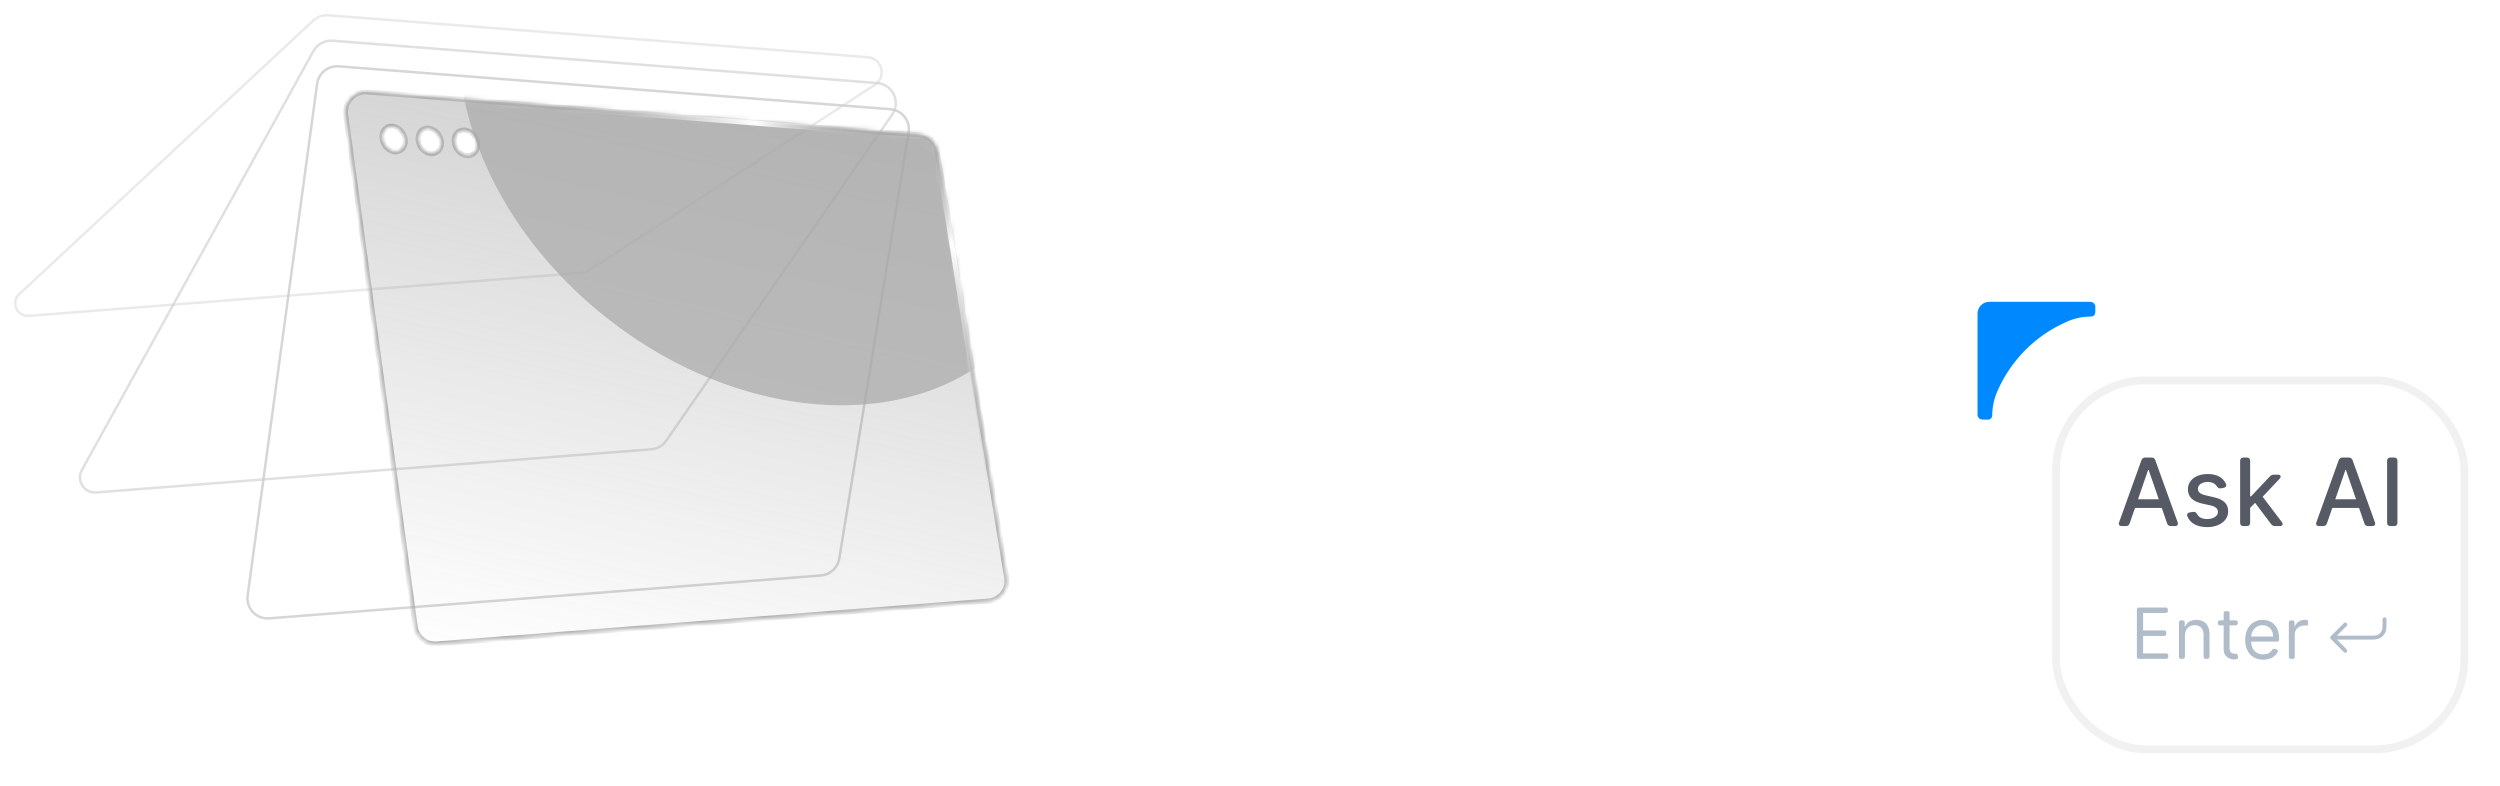 <svg width="493" height="155" viewBox="0 0 493 155" fill="none" xmlns="http://www.w3.org/2000/svg">
<g filter="url(#filter0_f_239_10828)">
<path d="M172.504 16.738C174.89 15.191 173.951 11.498 171.116 11.278L64.777 3.012C63.671 2.926 62.58 3.307 61.768 4.062L3.797 58C2.079 59.598 3.338 62.467 5.677 62.285L114.426 53.832C115.085 53.781 115.722 53.566 116.277 53.206L172.504 16.738Z" stroke="#CCCCCC" stroke-opacity="0.4" stroke-width="0.496"/>
</g>
<g filter="url(#filter1_f_239_10828)">
<path d="M175.939 22.593C177.683 20.076 176.039 16.617 172.987 16.38L65.586 8.032C64.036 7.912 62.56 8.707 61.808 10.068L16.141 92.704C14.995 94.776 16.613 97.291 18.974 97.108L128.423 88.6C129.612 88.508 130.696 87.885 131.375 86.906L175.939 22.593Z" stroke="#CCCCCC" stroke-opacity="0.6" stroke-width="0.496"/>
</g>
<g filter="url(#filter2_f_239_10828)">
<path d="M179.182 26.129C179.555 23.838 177.889 21.718 175.575 21.538L66.777 13.081C64.681 12.918 62.822 14.419 62.54 16.502L48.833 117.453C48.493 119.957 50.55 122.136 53.07 121.94L161.897 113.482C163.721 113.34 165.21 111.97 165.504 110.165L179.182 26.129Z" stroke="#CCCCCC" stroke-opacity="0.8" stroke-width="0.496"/>
</g>
<path d="M184.837 29.905C184.543 28.1 183.053 26.73 181.23 26.588L72.403 18.129C69.883 17.933 67.826 20.112 68.165 22.616L81.873 123.568C82.155 125.651 84.014 127.151 86.109 126.988L194.908 118.531C197.222 118.351 198.888 116.231 198.515 113.94L184.837 29.905Z" fill="#CCCCCC" fill-opacity="0.01"/>
<path fill-rule="evenodd" clip-rule="evenodd" d="M181.229 26.588C183.052 26.73 184.542 28.1 184.836 29.905L198.514 113.94C198.887 116.231 197.221 118.351 194.907 118.531L86.108 126.988C84.013 127.151 82.154 125.651 81.871 123.568L68.165 22.616C67.825 20.112 69.882 17.933 72.402 18.129L181.229 26.588ZM78.971 29.675C77.944 30.29 76.505 29.775 75.757 28.525C75.009 27.275 75.235 25.764 76.261 25.149C77.288 24.535 78.726 25.05 79.474 26.3C80.222 27.55 79.997 29.061 78.971 29.675ZM90 29.274C90.748 30.524 92.186 31.039 93.212 30.425C94.239 29.811 94.465 28.299 93.717 27.049C92.969 25.8 91.53 25.285 90.503 25.899C89.477 26.513 89.251 28.024 90 29.274ZM86.091 30.05C85.065 30.665 83.627 30.149 82.878 28.899C82.13 27.65 82.356 26.139 83.382 25.524C84.409 24.91 85.847 25.425 86.596 26.675C87.344 27.924 87.118 29.436 86.091 30.05Z" fill="url(#paint0_linear_239_10828)"/>
<mask id="mask0_239_10828" style="mask-type:luminance" maskUnits="userSpaceOnUse" x="68" y="18" width="131" height="109">
<path fill-rule="evenodd" clip-rule="evenodd" d="M181.231 26.587C183.054 26.729 184.544 28.099 184.837 29.904L198.516 113.94C198.889 116.231 197.223 118.351 194.909 118.531L86.11 126.988C84.015 127.15 82.156 125.65 81.873 123.567L68.166 22.616C67.827 20.112 69.884 17.933 72.404 18.128L181.231 26.587ZM78.972 29.675C77.946 30.289 76.507 29.774 75.759 28.524C75.011 27.274 75.237 25.763 76.263 25.149C77.289 24.534 78.728 25.05 79.476 26.299C80.224 27.549 79.998 29.061 78.972 29.675ZM90.001 29.274C90.749 30.524 92.188 31.039 93.214 30.424C94.241 29.81 94.466 28.299 93.718 27.049C92.97 25.799 91.532 25.284 90.505 25.898C89.479 26.513 89.253 28.024 90.001 29.274ZM86.093 30.05C85.067 30.664 83.629 30.149 82.88 28.899C82.132 27.649 82.358 26.138 83.384 25.524C84.41 24.909 85.849 25.424 86.597 26.674C87.345 27.924 87.12 29.435 86.093 30.05Z" fill="white"/>
</mask>
<g mask="url(#mask0_239_10828)">
<path d="M184.348 29.984C184.091 28.405 182.788 27.206 181.192 27.082L181.269 26.093C183.32 26.253 184.996 27.794 185.327 29.825L184.348 29.984ZM198.026 114.019L184.348 29.984L185.327 29.825L199.005 113.86L198.026 114.019ZM194.87 118.037C196.895 117.879 198.353 116.024 198.026 114.019L199.005 113.86C199.424 116.438 197.55 118.823 194.947 119.025L194.87 118.037ZM86.072 126.494L194.87 118.037L194.947 119.025L86.149 127.482L86.072 126.494ZM82.364 123.501C82.612 125.323 84.238 126.636 86.072 126.494L86.149 127.482C83.791 127.665 81.7 125.977 81.382 123.634L82.364 123.501ZM68.657 22.549L82.364 123.501L81.382 123.634L67.675 22.683L68.657 22.549ZM72.365 18.623C70.16 18.451 68.36 20.358 68.657 22.549L67.675 22.683C67.293 19.866 69.607 17.414 72.442 17.634L72.365 18.623ZM181.192 27.082L72.365 18.623L72.442 17.634L181.269 26.093L181.192 27.082ZM76.184 28.27C76.841 29.367 78.001 29.679 78.717 29.25L79.227 30.1C77.891 30.9 76.173 30.182 75.334 28.779L76.184 28.27ZM76.517 25.574C75.801 26.003 75.527 27.173 76.184 28.27L75.334 28.779C74.494 27.377 74.672 25.523 76.008 24.724L76.517 25.574ZM79.05 26.554C78.394 25.457 77.235 25.145 76.517 25.574L76.008 24.724C77.344 23.924 79.062 24.642 79.901 26.045L79.05 26.554ZM78.717 29.25C79.435 28.82 79.707 27.651 79.05 26.554L79.901 26.045C80.741 27.448 80.562 29.301 79.227 30.1L78.717 29.25ZM93.469 30.85C92.133 31.65 90.415 30.931 89.576 29.529L90.427 29.019C91.083 30.116 92.242 30.428 92.96 29.999L93.469 30.85ZM94.144 26.794C94.983 28.197 94.805 30.05 93.469 30.85L92.96 29.999C93.677 29.57 93.949 28.401 93.293 27.304L94.144 26.794ZM90.251 25.473C91.586 24.674 93.304 25.392 94.144 26.794L93.293 27.304C92.636 26.207 91.477 25.895 90.76 26.324L90.251 25.473ZM89.576 29.529C88.736 28.126 88.915 26.273 90.251 25.473L90.76 26.324C90.042 26.753 89.77 27.922 90.427 29.019L89.576 29.529ZM83.305 28.645C83.962 29.742 85.121 30.054 85.838 29.624L86.348 30.475C85.012 31.275 83.294 30.556 82.454 29.154L83.305 28.645ZM83.638 25.949C82.921 26.378 82.649 27.547 83.305 28.645L82.454 29.154C81.615 27.751 81.794 25.898 83.129 25.098L83.638 25.949ZM86.171 26.929C85.515 25.832 84.356 25.52 83.638 25.949L83.129 25.098C84.465 24.299 86.183 25.017 87.023 26.42L86.171 26.929ZM85.838 29.624C86.556 29.195 86.828 28.026 86.171 26.929L87.023 26.42C87.862 27.822 87.683 29.675 86.348 30.475L85.838 29.624Z" fill="#AAAAAA"/>
</g>
<mask id="mask1_239_10828" style="mask-type:alpha" maskUnits="userSpaceOnUse" x="68" y="18" width="131" height="109">
<path d="M184.837 29.904C184.544 28.099 183.054 26.729 181.231 26.587L72.404 18.128C69.884 17.933 67.827 20.112 68.166 22.616L81.873 123.567C82.156 125.65 84.015 127.15 86.11 126.988L194.909 118.531C197.223 118.351 198.889 116.231 198.516 113.94L184.837 29.904Z" fill="url(#paint1_linear_239_10828)"/>
</mask>
<g mask="url(#mask1_239_10828)">
<g filter="url(#filter3_f_239_10828)">
<path d="M201.125 64.564C184.031 85.894 147.331 84.878 119.152 62.295C90.973 39.713 81.987 4.115 99.081 -17.215C116.174 -38.545 152.875 -37.529 181.054 -14.946C209.233 7.636 218.219 43.234 201.125 64.564Z" fill="#AAAAAA" fill-opacity="0.72"/>
</g>
</g>
<g filter="url(#filter4_f_239_10828)">
<path d="M91.97 19.755L178.659 26.635" stroke="url(#paint2_linear_239_10828)" stroke-width="0.991"/>
</g>
<g filter="url(#filter5_f_239_10828)">
<path d="M196.855 105.887L184.838 29.971" stroke="url(#paint3_linear_239_10828)" stroke-width="0.991"/>
</g>
<g filter="url(#filter6_d_239_10828)">
<path d="M390.897 80.419H392.071C392.085 80.419 392.097 80.408 392.097 80.394C392.097 78.624 392.468 76.874 393.187 75.257L393.259 75.094C395.999 68.929 400.929 63.999 407.094 61.259L407.257 61.187C408.874 60.468 410.624 60.096 412.394 60.096C412.408 60.096 412.419 60.085 412.419 60.071V58.897C412.419 58.811 412.35 58.742 412.265 58.742H392.29C391.435 58.742 390.742 59.435 390.742 60.29V80.264C390.742 80.35 390.811 80.419 390.897 80.419Z" fill="#0089FF"/>
<path d="M390.897 80.419H392.071C392.085 80.419 392.097 80.408 392.097 80.394C392.097 78.624 392.468 76.874 393.187 75.257L393.259 75.094C395.999 68.929 400.929 63.999 407.094 61.259L407.257 61.187C408.874 60.468 410.624 60.096 412.394 60.096C412.408 60.096 412.419 60.085 412.419 60.071V58.897C412.419 58.811 412.35 58.742 412.265 58.742H392.29C391.435 58.742 390.742 59.435 390.742 60.29V80.264C390.742 80.35 390.811 80.419 390.897 80.419Z" stroke="#0089FF" stroke-width="1.548"/>
</g>
<g filter="url(#filter7_d_239_10828)">
<rect x="404.677" y="72.677" width="82.064" height="74.323" rx="18.581" fill="white"/>
<rect x="405.452" y="73.451" width="80.516" height="72.774" rx="17.806" stroke="#F1F1F1" stroke-width="1.548"/>
</g>
<path d="M418.423 103.742C417.935 103.742 417.724 103.438 417.889 102.983L422.29 90.756C422.422 90.4 422.659 90.228 423.042 90.228H424.276C424.658 90.228 424.896 90.4 425.028 90.756L429.429 102.983C429.594 103.438 429.383 103.742 428.895 103.742H428.103C427.72 103.742 427.476 103.577 427.351 103.207L426.301 100.165H421.023L419.967 103.207C419.842 103.57 419.598 103.742 419.215 103.742H418.423ZM421.617 98.45H425.708L423.715 92.683H423.609L421.617 98.45ZM437.98 96.299C437.597 96.365 437.379 96.213 437.162 95.883C436.845 95.415 436.297 95.039 435.387 95.039C434.265 95.039 433.42 95.593 433.427 96.371C433.42 97.058 433.902 97.434 435.017 97.698L436.627 98.067C438.488 98.496 439.398 99.38 439.398 100.812C439.398 102.646 437.703 103.946 435.255 103.946C433.282 103.946 431.896 103.187 431.348 101.815C431.184 101.399 431.414 101.102 431.857 101.036L432.477 100.944C432.866 100.885 433.077 101.05 433.275 101.406C433.631 102.033 434.304 102.356 435.241 102.356C436.535 102.356 437.373 101.742 437.373 100.957C437.373 100.324 436.917 99.888 435.941 99.671L434.225 99.294C432.325 98.872 431.454 97.915 431.454 96.477C431.454 94.682 433.077 93.475 435.367 93.475C437.227 93.475 438.395 94.214 438.956 95.408C439.154 95.824 438.936 96.127 438.488 96.207L437.98 96.299ZM441.753 90.888C441.753 90.459 441.984 90.228 442.413 90.228H443.066C443.495 90.228 443.726 90.459 443.726 90.888V97.896H443.898L447.606 93.957C447.837 93.712 448.081 93.607 448.418 93.607H449.183C449.764 93.607 449.929 93.996 449.533 94.418L446.194 97.955L449.968 102.937C450.305 103.385 450.12 103.742 449.566 103.742H448.655C448.305 103.742 448.061 103.616 447.85 103.339L444.709 99.162L443.726 100.146V103.082C443.726 103.511 443.495 103.742 443.066 103.742H442.413C441.984 103.742 441.753 103.511 441.753 103.082V90.888ZM457.326 103.742C456.837 103.742 456.626 103.438 456.791 102.983L461.192 90.756C461.324 90.4 461.562 90.228 461.944 90.228H463.178C463.561 90.228 463.798 90.4 463.93 90.756L468.331 102.983C468.496 103.438 468.285 103.742 467.797 103.742H467.005C466.623 103.742 466.378 103.577 466.253 103.207L465.204 100.165H459.925L458.87 103.207C458.744 103.57 458.5 103.742 458.117 103.742H457.326ZM460.519 98.45H464.61L462.617 92.683H462.512L460.519 98.45ZM472.778 103.082C472.778 103.511 472.547 103.742 472.118 103.742H471.399C470.97 103.742 470.739 103.511 470.739 103.082V90.888C470.739 90.459 470.97 90.228 471.399 90.228H472.118C472.547 90.228 472.778 90.459 472.778 90.888V103.082Z" fill="#565A64"/>
<path d="M421.389 120.246C421.389 119.959 421.547 119.8 421.834 119.8H427.06C427.347 119.8 427.505 119.959 427.505 120.246V120.443C427.505 120.731 427.347 120.889 427.06 120.889H422.616V124.313H426.743C427.03 124.313 427.189 124.472 427.189 124.759V124.957C427.189 125.244 427.03 125.402 426.743 125.402H422.616V128.846H427.139C427.426 128.846 427.584 129.005 427.584 129.292V129.49C427.584 129.777 427.426 129.935 427.139 129.935H421.834C421.547 129.935 421.389 129.777 421.389 129.49V120.246ZM430.866 129.49C430.866 129.777 430.708 129.935 430.421 129.935H430.144C429.857 129.935 429.698 129.777 429.698 129.49V122.779C429.698 122.492 429.857 122.334 430.144 122.334H430.381C430.668 122.334 430.827 122.492 430.827 122.779V123.522H430.926C431.282 122.75 431.994 122.235 433.143 122.235C434.682 122.235 435.716 123.165 435.716 125.105V129.49C435.716 129.777 435.558 129.935 435.27 129.935H434.993C434.706 129.935 434.548 129.777 434.548 129.49V125.184C434.548 123.992 433.89 123.284 432.806 123.284C431.688 123.284 430.866 124.036 430.866 125.362V129.49ZM441.295 122.878C441.295 123.165 441.137 123.324 440.85 123.324H439.672V127.758C439.672 128.747 440.167 128.906 440.681 128.906H440.775C441.058 128.891 441.231 128.99 441.29 129.262L441.335 129.47C441.399 129.752 441.295 129.96 441.013 130.004C440.884 130.019 440.736 130.034 440.563 130.034C439.573 130.034 438.504 129.401 438.504 128.074V123.324H437.801C437.514 123.324 437.356 123.165 437.356 122.878V122.779C437.356 122.492 437.514 122.334 437.801 122.334H438.504V120.958C438.504 120.671 438.662 120.513 438.949 120.513H439.227C439.514 120.513 439.672 120.671 439.672 120.958V122.334H440.85C441.137 122.334 441.295 122.492 441.295 122.779V122.878ZM446.296 130.093C444.099 130.093 442.753 128.53 442.753 126.194C442.753 123.858 444.119 122.235 446.178 122.235C447.761 122.235 449.444 123.205 449.444 126.035V126.085C449.444 126.372 449.286 126.53 448.998 126.53H443.926C443.981 128.158 444.926 129.044 446.296 129.044C447.059 129.044 447.662 128.772 448.014 128.223C448.162 127.985 448.33 127.891 448.588 127.965L448.87 128.045C449.157 128.124 449.29 128.307 449.187 128.525C448.726 129.475 447.677 130.093 446.296 130.093ZM443.926 125.521H448.256C448.256 124.234 447.445 123.284 446.178 123.284C444.842 123.284 444.005 124.338 443.926 125.521ZM451.36 122.779C451.36 122.492 451.518 122.334 451.805 122.334H452.043C452.33 122.334 452.488 122.492 452.488 122.779V123.482H452.567C452.844 122.73 453.636 122.215 454.547 122.215H454.725C455.012 122.225 455.16 122.388 455.16 122.67V122.943C455.16 123.244 455.032 123.393 454.809 123.363C454.695 123.353 454.571 123.343 454.448 123.343C453.339 123.343 452.528 124.096 452.528 125.125V129.49C452.528 129.777 452.369 129.935 452.082 129.935H451.805C451.518 129.935 451.36 129.777 451.36 129.49V122.779Z" fill="#B0BCC9"/>
<path d="M459.903 125.742L462.483 128.322M459.903 125.742L462.483 123.161M459.903 125.742H466.922C468.078 125.742 468.656 125.742 469.098 125.517C469.486 125.319 469.802 125.003 470 124.614C470.225 124.173 470.225 123.595 470.225 122.438V122.387V122.129" stroke="#B0BCC9" stroke-width="0.774" stroke-linecap="round" stroke-linejoin="round"/>
<defs>
<filter id="filter0_f_239_10828" x="0.769" y="0.769" width="175.326" height="63.755" filterUnits="userSpaceOnUse" color-interpolation-filters="sRGB">
<feFlood flood-opacity="0" result="BackgroundImageFix"/>
<feBlend mode="normal" in="SourceGraphic" in2="BackgroundImageFix" result="shape"/>
<feGaussianBlur stdDeviation="0.991" result="effect1_foregroundBlur_239_10828"/>
</filter>
<filter id="filter1_f_239_10828" x="14.029" y="6.285" width="164.357" height="92.567" filterUnits="userSpaceOnUse" color-interpolation-filters="sRGB">
<feFlood flood-opacity="0" result="BackgroundImageFix"/>
<feBlend mode="normal" in="SourceGraphic" in2="BackgroundImageFix" result="shape"/>
<feGaussianBlur stdDeviation="0.744" result="effect1_foregroundBlur_239_10828"/>
</filter>
<filter id="filter2_f_239_10828" x="47.557" y="11.83" width="132.917" height="111.362" filterUnits="userSpaceOnUse" color-interpolation-filters="sRGB">
<feFlood flood-opacity="0" result="BackgroundImageFix"/>
<feBlend mode="normal" in="SourceGraphic" in2="BackgroundImageFix" result="shape"/>
<feGaussianBlur stdDeviation="0.496" result="effect1_foregroundBlur_239_10828"/>
</filter>
<filter id="filter3_f_239_10828" x="34.997" y="-87.992" width="230.211" height="223.332" filterUnits="userSpaceOnUse" color-interpolation-filters="sRGB">
<feFlood flood-opacity="0" result="BackgroundImageFix"/>
<feBlend mode="normal" in="SourceGraphic" in2="BackgroundImageFix" result="shape"/>
<feGaussianBlur stdDeviation="27.71" result="effect1_foregroundBlur_239_10828"/>
</filter>
<filter id="filter4_f_239_10828" x="89.452" y="16.782" width="91.725" height="12.825" filterUnits="userSpaceOnUse" color-interpolation-filters="sRGB">
<feFlood flood-opacity="0" result="BackgroundImageFix"/>
<feBlend mode="normal" in="SourceGraphic" in2="BackgroundImageFix" result="shape"/>
<feGaussianBlur stdDeviation="1.239" result="effect1_foregroundBlur_239_10828"/>
</filter>
<filter id="filter5_f_239_10828" x="181.87" y="27.415" width="17.953" height="81.029" filterUnits="userSpaceOnUse" color-interpolation-filters="sRGB">
<feFlood flood-opacity="0" result="BackgroundImageFix"/>
<feBlend mode="normal" in="SourceGraphic" in2="BackgroundImageFix" result="shape"/>
<feGaussianBlur stdDeviation="1.239" result="effect1_foregroundBlur_239_10828"/>
</filter>
<filter id="filter6_d_239_10828" x="377.581" y="47.129" width="48" height="48" filterUnits="userSpaceOnUse" color-interpolation-filters="sRGB">
<feFlood flood-opacity="0" result="BackgroundImageFix"/>
<feColorMatrix in="SourceAlpha" type="matrix" values="0 0 0 0 0 0 0 0 0 0 0 0 0 0 0 0 0 0 127 0" result="hardAlpha"/>
<feOffset dy="1.548"/>
<feGaussianBlur stdDeviation="6.194"/>
<feComposite in2="hardAlpha" operator="out"/>
<feColorMatrix type="matrix" values="0 0 0 0 0.133 0 0 0 0 0.133 0 0 0 0 0.133 0 0 0 0.1 0"/>
<feBlend mode="normal" in2="BackgroundImageFix" result="effect1_dropShadow_239_10828"/>
<feBlend mode="normal" in="SourceGraphic" in2="effect1_dropShadow_239_10828" result="shape"/>
</filter>
<filter id="filter7_d_239_10828" x="398.484" y="68.032" width="94.452" height="86.71" filterUnits="userSpaceOnUse" color-interpolation-filters="sRGB">
<feFlood flood-opacity="0" result="BackgroundImageFix"/>
<feColorMatrix in="SourceAlpha" type="matrix" values="0 0 0 0 0 0 0 0 0 0 0 0 0 0 0 0 0 0 127 0" result="hardAlpha"/>
<feOffset dy="1.548"/>
<feGaussianBlur stdDeviation="3.097"/>
<feComposite in2="hardAlpha" operator="out"/>
<feColorMatrix type="matrix" values="0 0 0 0 0.133 0 0 0 0 0.133 0 0 0 0 0.133 0 0 0 0.05 0"/>
<feBlend mode="normal" in2="BackgroundImageFix" result="effect1_dropShadow_239_10828"/>
<feBlend mode="normal" in="SourceGraphic" in2="effect1_dropShadow_239_10828" result="shape"/>
</filter>
<linearGradient id="paint0_linear_239_10828" x1="154.388" y1="-269.389" x2="64.084" y2="124.061" gradientUnits="userSpaceOnUse">
<stop offset="0.136" stop-color="#777777"/>
<stop offset="1" stop-color="#777777" stop-opacity="0"/>
</linearGradient>
<linearGradient id="paint1_linear_239_10828" x1="214.051" y1="17.783" x2="59.692" y2="91.995" gradientUnits="userSpaceOnUse">
<stop offset="0.255" stop-color="#FE3F61"/>
<stop offset="1" stop-color="#912639"/>
</linearGradient>
<linearGradient id="paint2_linear_239_10828" x1="99.613" y1="20.023" x2="202.016" y2="28.755" gradientUnits="userSpaceOnUse">
<stop stop-color="#999999" stop-opacity="0"/>
<stop offset="0.482" stop-color="white"/>
<stop offset="0.717" stop-color="#999999" stop-opacity="0"/>
</linearGradient>
<linearGradient id="paint3_linear_239_10828" x1="195.78" y1="97.223" x2="178.812" y2="-4.141" gradientUnits="userSpaceOnUse">
<stop stop-color="#999999" stop-opacity="0"/>
<stop offset="0.482" stop-color="white"/>
<stop offset="0.717" stop-color="#999999" stop-opacity="0"/>
</linearGradient>
</defs>
</svg>
